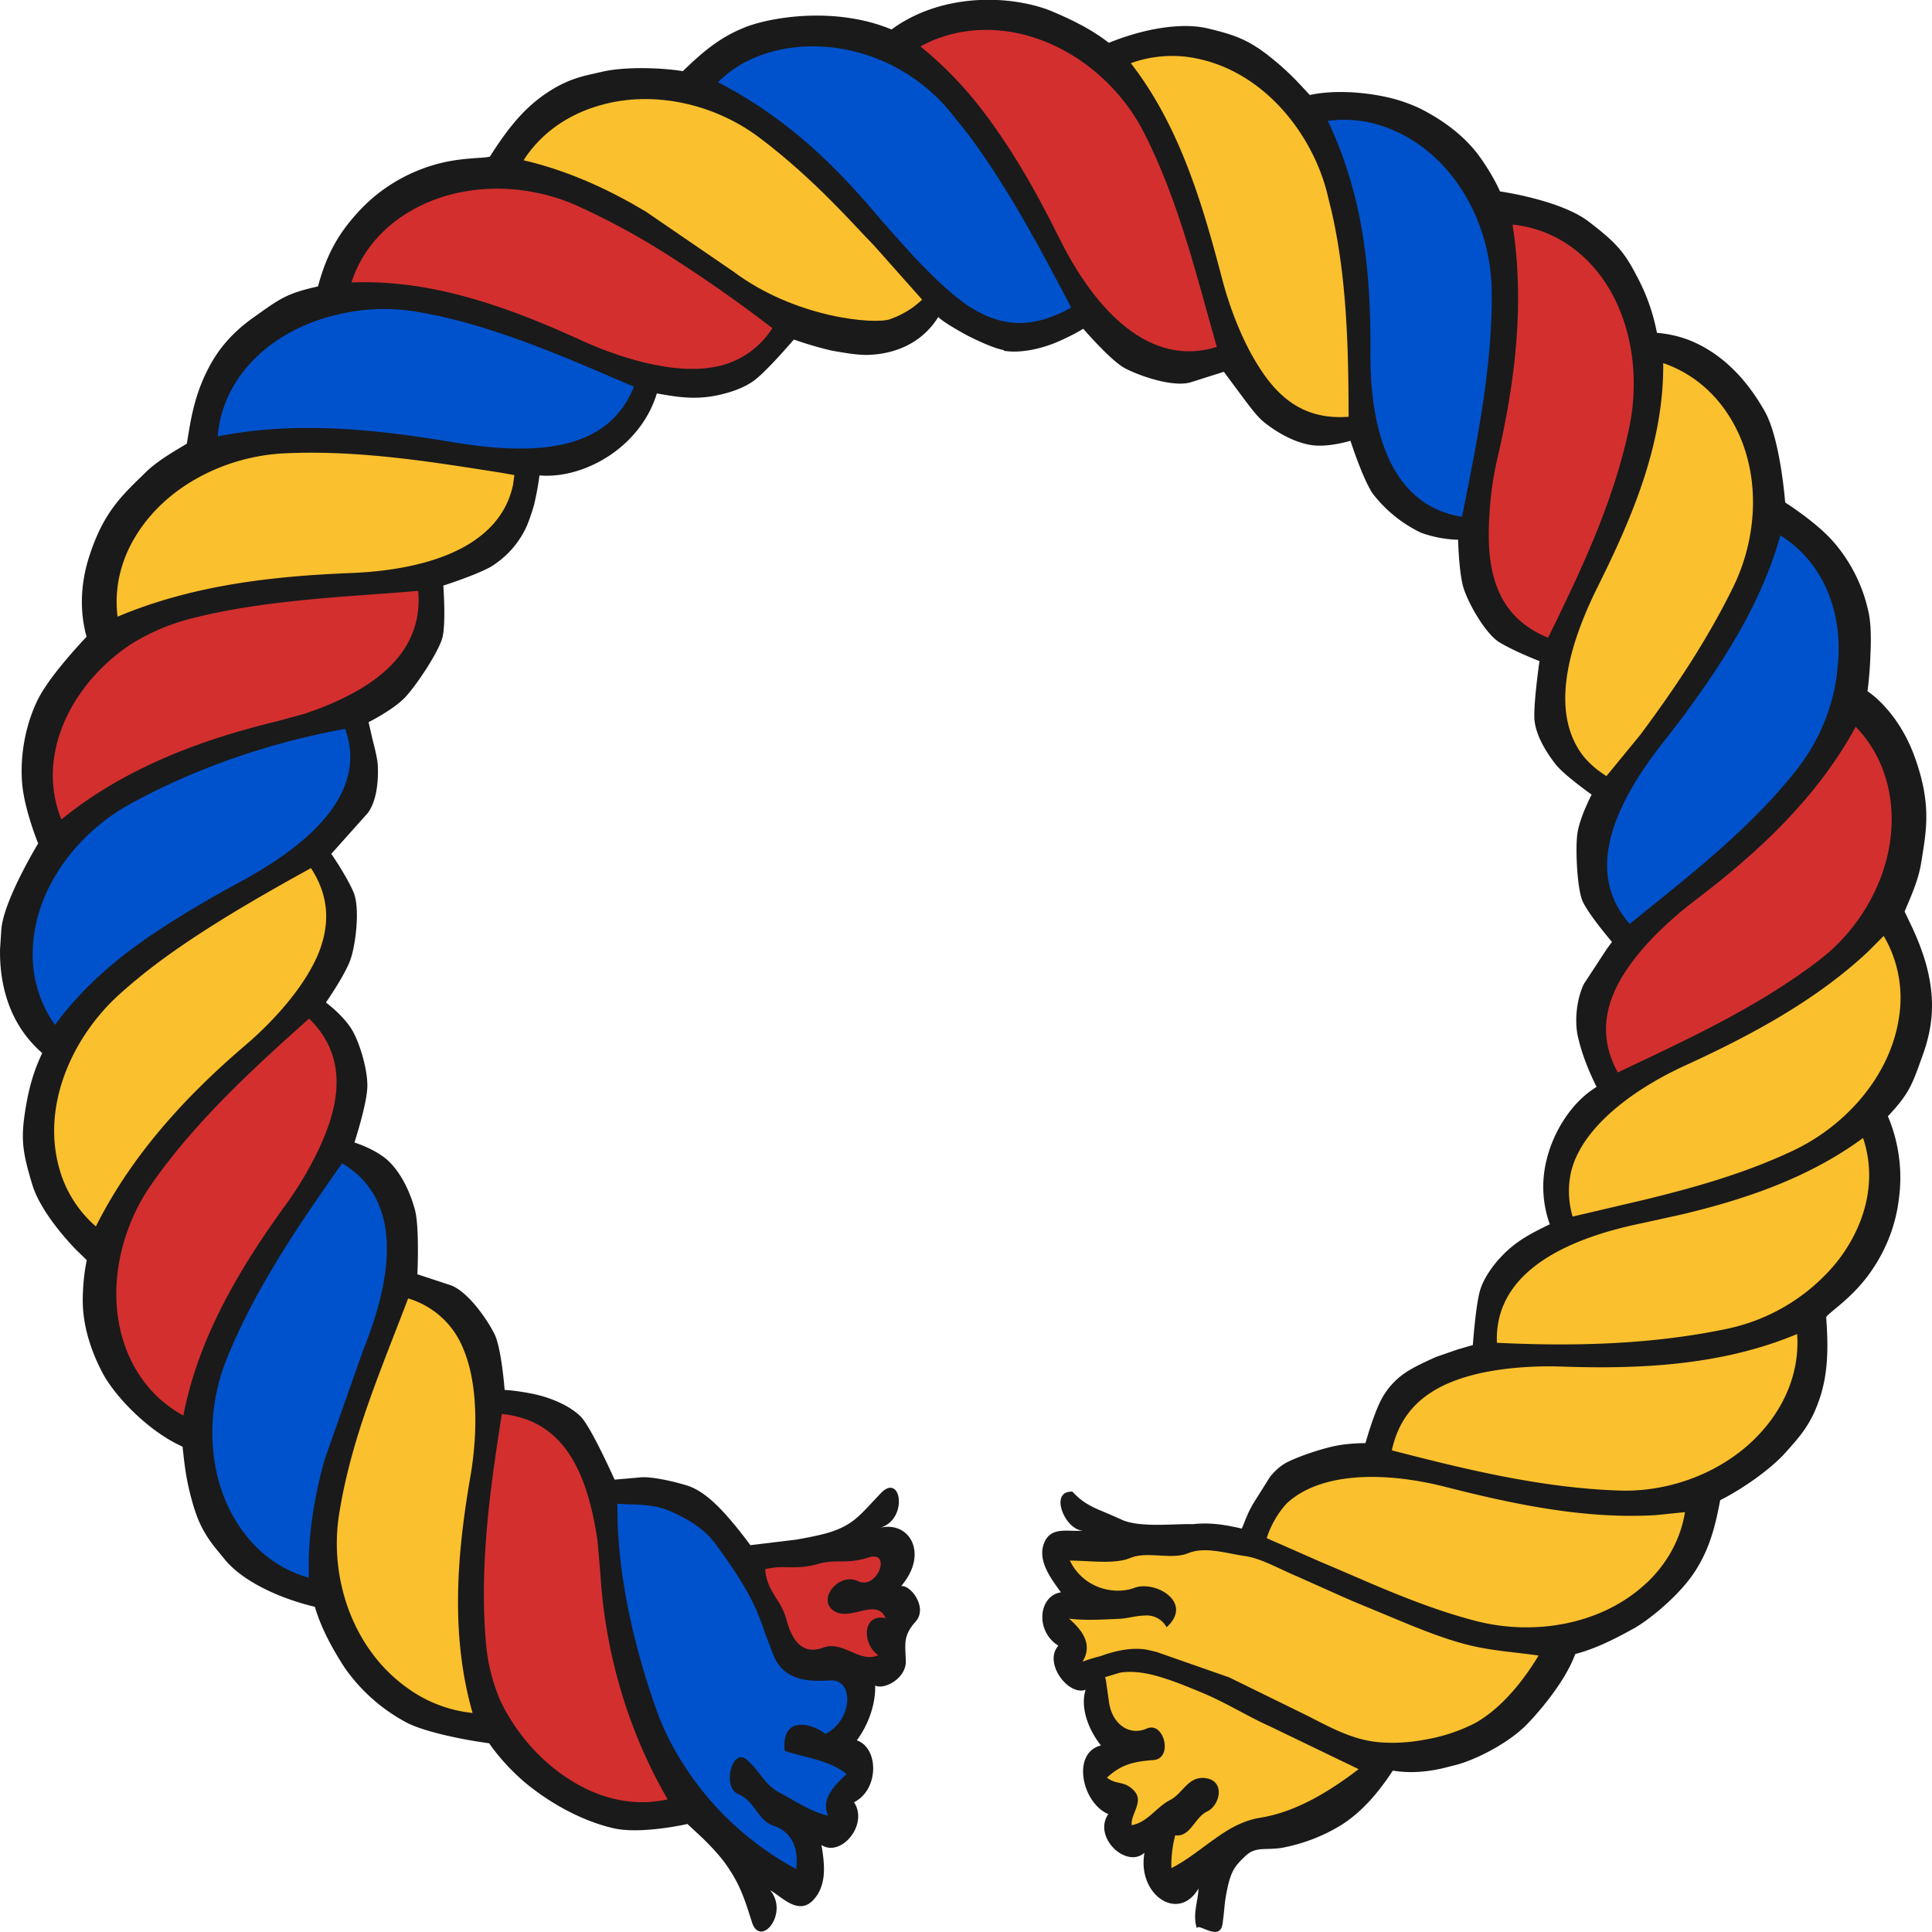 <svg xmlns="http://www.w3.org/2000/svg" version="1.1" xmlns:xlink="http://www.w3.org/1999/xlink" width="154.961" height="154.961"><svg xmlns="http://www.w3.org/2000/svg" width="154.961" height="154.961" viewBox="0 0 41 41" xmlns:v="https://vecta.io/nano"><style>.B{fill:#fbc02d}.C{fill:#0052cc}.D{fill:#d32f2f}</style><path d="M21.302 7.443c.345.061.804-.04 1.159-.196s.527-.271.527-.271.584.681.889.841 1.001.403 1.382.299l.713-.226.402.541c.148.2.314.417.44.519.296.241.672.446 1.027.497s.818-.093.818-.093.251.785.468 1.116a2.85 2.85 0 0 0 1.03.836 2.56 2.56 0 0 0 .758.148h.028s.014.636.103.98c.086.328.472 1.012.77 1.194.311.192.854.401.854.401s-.12.832-.109 1.199c.01.348.247.728.446.985l.034.04c.189.222.736.61.736.61s-.249.474-.301.815c-.048.313-.009 1.185.11 1.449.129.286.623.862.623.862l-.11.149-.488.745c-.152.318-.203.785-.123 1.127.08.347.214.693.394 1.056-.526.318-.94.963-1.08 1.63a2.35 2.35 0 0 0 .087 1.285c-.349.17-.607.301-.865.527-.25.219-.515.552-.612.866-.095.307-.156 1.17-.156 1.17l-.324.094-.461.16c-.248.113-.526.237-.718.384a1.57 1.57 0 0 0-.491.625c-.153.337-.284.818-.284.818s-.347-.001-.638.059c-.281.058-.729.201-1.019.344-.14.069-.259.18-.367.309l-.27.431c-.196.3-.21.385-.331.671-.407-.093-.685-.13-1.042-.094-.372-.014-1.144.086-1.526-.104l-.203-.09c-.301-.132-.559-.204-.823-.496-.516-.021-.144.836.225.823-.291.043-.679-.107-.827.269s.154.762.358 1.045c-.473.07-.557.818-.055 1.132-.322.357.205 1.07.578.936-.123.391.076.87.326 1.181-.63.156-.403 1.222.156 1.457-.335.488.382 1.164.767.821-.159.89.72 1.488 1.147.759-.01.282-.131.547-.034.846.015-.101.283.119.44.065.053-.018.091-.068.105-.167.056-.411.028-.394.104-.756a1.77 1.77 0 0 1 .064-.236c.064-.186.155-.292.317-.443.22-.206.403-.119.762-.171a3.71 3.71 0 0 0 1.275-.488c.368-.234.722-.589 1.09-1.152.334.053.672.037 1.049-.048l.33-.083c.489-.144 1.123-.495 1.472-.856.355-.367.844-.985 1.02-1.488.439-.113.853-.327 1.25-.546.306-.171.95-.685 1.282-1.192a3 3 0 0 0 .203-.361c.172-.362.262-.738.342-1.166.402-.199 1.037-.619 1.389-1.013.322-.36.542-.607.723-1.148.186-.553.182-1.132.137-1.722.054-.095.461-.346.817-.791l.042-.053c.364-.476.607-1.042.681-1.644a3.34 3.34 0 0 0-.23-1.776c.468-.498.519-.686.738-1.294.23-.638.244-1.155.123-1.726a3.76 3.76 0 0 0-.133-.467c-.131-.38-.291-.676-.373-.858.099-.243.288-.639.349-1.022.113-.699.224-1.236-.121-2.219-.36-1.029-1.016-1.434-1.016-1.434s.05-.355.062-.773c.016-.295.013-.61-.027-.842a3.33 3.33 0 0 0-.769-1.569c-.362-.41-1.013-.822-1.013-.822s-.1-1.349-.436-1.939c-.229-.401-.714-1.151-1.6-1.506a2.48 2.48 0 0 0-.685-.154 4.18 4.18 0 0 0-.442-1.231c-.259-.503-.451-.706-1.01-1.133-.6-.458-1.879-.638-1.879-.638s-.129-.313-.425-.728-.743-.766-1.275-1.033a3.31 3.31 0 0 0-.722-.244c-.531-.115-1.139-.144-1.615-.041-.265-.288-.481-.528-.895-.85-.427-.331-.727-.434-1.275-.564-.574-.135-1.387.018-2.094.307-.374-.294-.827-.511-1.238-.681-.303-.125-.948-.289-1.71-.213-.558.056-1.152.235-1.663.61-1.187-.492-2.557-.266-3.114-.044-.533.212-.904.53-1.315.929-.435-.071-1.187-.101-1.688.007l-.322.073c-.308.075-.578.173-.937.423-.481.336-.827.804-1.146 1.308-.105.046-.619.008-1.202.182s-1.129.499-1.557.956c-.416.444-.697.889-.89 1.618l-.116.028c-.574.136-.731.262-1.234.618-.555.392-.863.805-1.093 1.339-.236.548-.291 1.084-.342 1.353-.219.137-.602.344-.872.608-.499.489-.892.831-1.2 1.79-.219.682-.157 1.234-.101 1.501a1.5 1.5 0 0 0 .047.198s-.768.798-1.033 1.33c-.269.541-.385 1.207-.334 1.793.049.557.339 1.265.339 1.265s-.71 1.163-.78 1.8l-.029.444c-.011.634.134 1.544.895 2.203-.166.353-.281.697-.368 1.271-.085.565-.048.846.157 1.521.15.495.61 1.05.918 1.371l.239.233s-.08.327-.086.828.144 1.034.41 1.546c.278.535 1.011 1.275 1.708 1.583.042.387.074.712.219 1.215.114.395.246.636.456.909l.245.299c.384.445 1.138.798 1.888.976.133.458.379.899.622 1.277a3.74 3.74 0 0 0 1.339 1.187c.357.18 1.046.324 1.47.392l.269.041s.329.503.893.939 1.2.743 1.764.867c.583.127 1.55-.094 1.55-.094l.322.3c.166.162.362.368.495.557.274.39.374.659.55 1.223.038.123.099.184.165.198v.001c.235.051.543-.488.222-.876.248.143.599.541.911.215s.239-.801.179-1.173c.409.271 1.006-.429.691-.907.535-.269.528-1.151.059-1.314.239-.32.399-.754.39-1.162.194.096.664-.154.65-.527s-.056-.534.208-.83-.103-.78-.307-.755c.579-.669.199-1.382-.443-1.238.602-.179.442-1.185.01-.731s-.568.657-1.055.819c-.179.06-.461.117-.746.166l-.966.117s-.196-.275-.465-.584-.568-.589-.891-.686c-.312-.095-.742-.187-.967-.17l-.131.012-.427.037s-.496-1.11-.716-1.335c-.236-.239-.66-.415-1.035-.489s-.583-.08-.583-.08-.065-.884-.217-1.19l-.074-.135c-.181-.311-.529-.776-.852-.896l-.708-.233s.047-1.002-.053-1.371c-.103-.382-.294-.777-.557-1.029-.116-.111-.271-.201-.407-.268-.174-.083-.319-.129-.319-.129s.255-.779.273-1.164c.017-.345-.155-.954-.336-1.244-.187-.3-.542-.563-.542-.563s.373-.535.505-.869c.024-.061.046-.135.065-.217.091-.396.132-.982.015-1.255-.145-.341-.471-.813-.471-.813l.776-.869c.201-.278.223-.714.211-1-.006-.139-.062-.365-.109-.545l-.087-.381s.499-.248.758-.509c.241-.243.747-1.006.813-1.303.072-.321.015-1.086.015-1.086s.704-.225 1.014-.403a1.95 1.95 0 0 0 .758-.863 3.99 3.99 0 0 0 .154-.45 6.3 6.3 0 0 0 .115-.622c.943.081 2.145-.597 2.49-1.74.382.068.67.113 1.014.081a2.54 2.54 0 0 0 .383-.067c.241-.059.482-.153.662-.284.275-.2.849-.874.849-.874a7.29 7.29 0 0 0 .802.235c.27.048.569.102.808.09.308-.014 1.021-.109 1.455-.803.078.084.331.236.592.38.28.143.598.287.799.323z" fill="#1a1a1a"></path><path d="M17.117 34.99c-.215-.071-.348-.315-.424-.612a1.46 1.46 0 0 0-.201-.429c-.119-.196-.239-.374-.253-.649a1.6 1.6 0 0 1 .468-.04c.193-.001.381.006.631-.065.439-.125.596.014 1.095-.143s.188.696-.224.503-.874.386-.517.627.902-.292 1.103.157c-.524-.102-.484.577-.155.787-.4.178-.747-.321-1.177-.159-.135.051-.25.054-.348.022zM1.159 16.009c.158-.93.781-1.77 1.589-2.318a4.48 4.48 0 0 1 1.268-.554c1.605-.42 3.453-.475 4.859-.598.118 1.341-.972 2.124-2.409 2.607l-.591.162c-1.598.385-3.231.989-4.572 2.082a2.51 2.51 0 0 1-.144-1.381z" class="D"></path><path d="M5.3 7.722c.487-.537 1.171-.894 1.903-1.055a4.18 4.18 0 0 1 1.63-.053c1.663.276 3.308 1.038 4.619 1.591-.499 1.265-1.842 1.447-3.411 1.243l-.382-.055c-1.65-.282-3.376-.465-5.038-.132.046-.595.298-1.118.68-1.539z" class="C"></path><path d="M2.841 11.442c.637-1.109 1.931-1.759 3.187-1.821 1.62-.079 3.255.201 4.607.411l.281.05-.027.2c-.271 1.306-1.774 1.813-3.45 1.879-1.669.066-3.367.26-4.944.926-.074-.587.062-1.152.345-1.645zm5.862 24.42c-1.212-.823-1.718-2.363-1.509-3.711.097-.622.249-1.207.418-1.752.294-.943.728-1.995 1.049-2.844a1.81 1.81 0 0 1 1.175 1.08c.296.702.313 1.74.144 2.716-.283 1.634-.424 3.353.049 5.001a2.86 2.86 0 0 1-1.327-.489z" class="B"></path><path d="M5.375 32.764c-.106-.112-.202-.233-.288-.361-.709-1.046-.727-2.441-.281-3.552.627-1.564 1.632-2.989 2.454-4.165 1.283.766 1.094 2.367.444 3.973l-.816 2.318c-.217.789-.363 1.622-.333 2.505a2.55 2.55 0 0 1-1.179-.717z" class="C"></path><path d="M8.51 4.607c1.1-.757 2.585-.757 3.73-.244a15.2 15.2 0 0 1 1.817.975 30.45 30.45 0 0 1 2.334 1.626 1.84 1.84 0 0 1-1.298.835c-.762.122-1.806-.144-2.745-.571-1.503-.685-3.145-1.303-4.889-1.234.184-.581.564-1.051 1.05-1.386zM2.736 28.773c-.363-.82-.339-1.78-.036-2.635a4.16 4.16 0 0 1 .508-.996c.957-1.379 2.28-2.569 3.351-3.526.895.871.657 2.003-.021 3.209a7.24 7.24 0 0 1-.464.728c-.978 1.347-1.859 2.813-2.183 4.487-.538-.293-.923-.743-1.155-1.267z" class="D"></path><path d="M1.277 24.858c-.421-1.361.249-2.851 1.263-3.762.385-.346.779-.652 1.17-.925.921-.645 1.976-1.246 2.889-1.748.386.593.402 1.173.176 1.767-.256.656-.867 1.393-1.571 1.994-1.265 1.081-2.412 2.33-3.169 3.843a2.52 2.52 0 0 1-.759-1.168z" class="B"></path><path d="M.699 20.096c.059-1.258.951-2.424 2.058-3.032 1.502-.824 3.108-1.331 4.542-1.591 0 0 .026-.006.026-.006.468 1.3-.643 2.386-2.205 3.235-.822.447-1.645.93-2.359 1.463-.582.44-1.13.953-1.595 1.585a2.57 2.57 0 0 1-.47-1.597l.002-.056z" class="C"></path><path d="M12.524 38c-.793-.352-1.495-1.056-1.899-1.893a3.92 3.92 0 0 1-.309-1.204c-.158-1.726.113-3.476.333-4.896 1.322.131 1.814 1.237 2.03 2.679l.063.723c.104 1.693.594 3.339 1.426 4.776-.554.125-1.112.052-1.644-.184z" class="D"></path><path d="M16.9 39.666a6.54 6.54 0 0 1-1.761-1.384c-.496-.561-.938-1.237-1.209-1.998-.519-1.461-.836-2.977-.827-4.308l-.003-.064.04.003c.356.018.722.002 1.057.144.341.145.742.359 1.002.725.276.387.455.629.702 1.077.165.299.248.548.353.847l.162.423c.205.496.665.568 1.195.53s.48.856-.096 1.136c-.269-.222-.946-.409-.861.359.408.141.953.194 1.312.493-.253.237-.554.527-.391.884-.387-.096-.669-.297-1.015-.481s-.394-.419-.707-.704-.54.584-.186.726.405.557.754.673.534.427.476.919z" class="C"></path><path d="M15.558 5.759L13.7 4.487c-.78-.465-1.632-.862-2.589-1.086.38-.595.972-.986 1.639-1.171 1.138-.321 2.418-.016 3.348.678 1.195.891 2.1 1.954 2.441 2.292l1.031 1.16c-.107.092-.29.271-.678.413-.323.118-2.014-.02-3.333-1.014z" class="B"></path><path d="M15.237 1.745c1.106-1.131 3.496-1.058 4.896.59l.418.522c.877 1.175 1.588 2.538 2.181 3.67-.926.522-1.595.357-2.223-.061-.639-.449-1.341-1.271-1.62-1.582-.57-.634-1.679-2.121-3.652-3.139z" class="C"></path><path d="M37.7 29.966c-.679 1.062-1.954 1.659-3.18 1.668a3.89 3.89 0 0 1-.145-.002c-1.72-.054-3.428-.491-4.838-.853.215-1.001.962-1.451 1.972-1.658.493-.098 1.069-.14 1.638-.12 1.664.057 3.401-.024 4.991-.691.043.595-.124 1.165-.438 1.656z" class="B"></path><path d="M38.703 12.374c.272.537.359 1.155.296 1.767-.066.811-.387 1.569-.852 2.168-1.026 1.322-2.476 2.41-3.562 3.299-.973-1.104-.334-2.541.746-3.9l.316-.407c.878-1.183 1.718-2.448 2.135-3.939a2.53 2.53 0 0 1 .921 1.012z" class="C"></path><path d="M40.309 21.522c-.158 1.272-1.121 2.359-2.253 2.894-1.061.502-2.165.802-3.161 1.045l-1.522.357a1.91 1.91 0 0 1-.038-.925c.202-.908 1.228-1.732 2.43-2.283 1.387-.635 2.775-1.38 3.878-2.415l.332-.333c.065.11.12.223.167.338a2.61 2.61 0 0 1 .168 1.322z" class="B"></path><path d="M40.12 16.995c.151 1.204-.41 2.409-1.284 3.192l-.224.185c-1.353 1.041-2.99 1.771-4.281 2.387-.51-.937-.188-1.784.518-2.612.31-.359.706-.723 1.127-1.043 1.317-.999 2.58-2.163 3.405-3.681.426.438.666.991.739 1.571z" class="D"></path><path d="M31.435 36.488a1.56 1.56 0 0 1-.216.12c-.306.148-.638.252-.975.309-.332.063-.654.081-.953.058-.616-.047-1.113-.351-1.624-.603l-1.579-.774-1.55-.543-.189-.043c-.303-.06-.675.014-.997.135a3.14 3.14 0 0 0-.38.117c.226-.367-.006-.671-.286-.914.342.045.731.017 1.064.004.167-.006.355-.066.533-.069a.48.48 0 0 1 .474.248c.578-.525-.23-.993-.669-.841l-.02.007c-.431.155-1.077.008-1.364-.581.377 0 .831.069 1.188-.022l.099-.035c.367-.15.86.049 1.227-.101.361-.146.817.008 1.187.059s.755.285 1.133.439l.905.405.255.112 1.245.517c.425.169.851.333 1.306.438.467.107.929.135 1.402.203-.284.475-.71 1.026-1.216 1.354z" class="B"></path><path d="M20.898.634c1.432-.01 2.739.943 3.366 2.156.766 1.481 1.175 3.247 1.559 4.572-1.407.443-2.571-.747-3.346-2.313-.54-1.09-1.153-2.16-1.916-3.063-.306-.354-.646-.691-1.028-1.001.325-.18.678-.288 1.043-.331.107-.012.214-.019.322-.019z" class="D"></path><path d="M34.942 33.592c-.946.892-2.385 1.122-3.602.812-1.207-.308-2.355-.858-3.323-1.262l-1.136-.5a2.04 2.04 0 0 1 .413-.725c.709-.678 2.075-.696 3.381-.363 1.432.365 2.958.69 4.464.599l.619-.063a2.53 2.53 0 0 1-.125.475c-.147.396-.387.743-.691 1.029zm4.565-7.75a3.33 3.33 0 0 1-.635 1.068 4.09 4.09 0 0 1-2.221 1.289c-1.687.355-3.408.369-4.884.297-.059-1.444 1.365-2.188 3.08-2.538l.879-.194c1.324-.319 2.659-.767 3.811-1.614.191.565.162 1.15-.031 1.692zM25.372 1.237c1.392.267 2.435 1.519 2.782 2.821l.103.421c.342 1.484.357 3.046.363 4.365-.914.071-1.48-.372-1.924-1.091-.318-.504-.587-1.173-.763-1.843-.414-1.578-.897-3.232-1.935-4.569a2.57 2.57 0 0 1 1.373-.105z" class="B"></path><path d="M29.879 2.919c1.151.667 1.758 1.989 1.777 3.237.025 1.665-.351 3.404-.63 4.81-1.48-.229-1.958-1.771-1.944-3.505.009-1.271-.085-2.554-.459-3.749-.117-.383-.263-.767-.446-1.147.333-.044.659-.023.967.053a2.88 2.88 0 0 1 .734.301z" class="C"></path><path d="M33.395 5.276c.897.677 1.301 1.841 1.274 2.957-.003.276-.034.547-.087.807-.34 1.658-1.099 3.203-1.729 4.494-1.123-.458-1.334-1.458-1.241-2.678.022-.369.079-.76.168-1.142.376-1.616.581-3.286.318-4.948.494.05.932.234 1.297.51z" class="D"></path><path d="M36.666 8.785c.724 1.102.664 2.551.117 3.669-.577 1.179-1.292 2.223-1.97 3.136l-.722.88c-.217-.137-.385-.288-.512-.453-.674-.91-.312-2.277.32-3.551.729-1.467 1.413-3.041 1.397-4.76.588.201 1.051.592 1.37 1.079zM24.859 39.642c-.008-.241.025-.472.08-.694.326.044.408-.378.68-.507l.031-.016c.247-.153.336-.616-.041-.686a.44.44 0 0 0-.185.002c-.248.055-.357.337-.597.461-.293.151-.468.468-.81.531-.033-.223.264-.494.056-.724s-.371-.121-.582-.284c.295-.276.561-.343.987-.374s.226-.83-.14-.669-.722-.081-.8-.537l-.072-.507-.015-.046.319-.096c.309-.048.636.019.956.125.262.082.52.193.753.288.519.211 1.038.537 1.452.718l1.902.917c-.664.505-1.347.911-2.097 1.033-.344.056-.633.219-.902.408-.324.222-.631.487-.974.658z" class="B"></path></svg><style>@media (prefers-color-scheme: light) { :root { filter: none; } }
@media (prefers-color-scheme: dark) { :root { filter: none; } }
</style></svg>